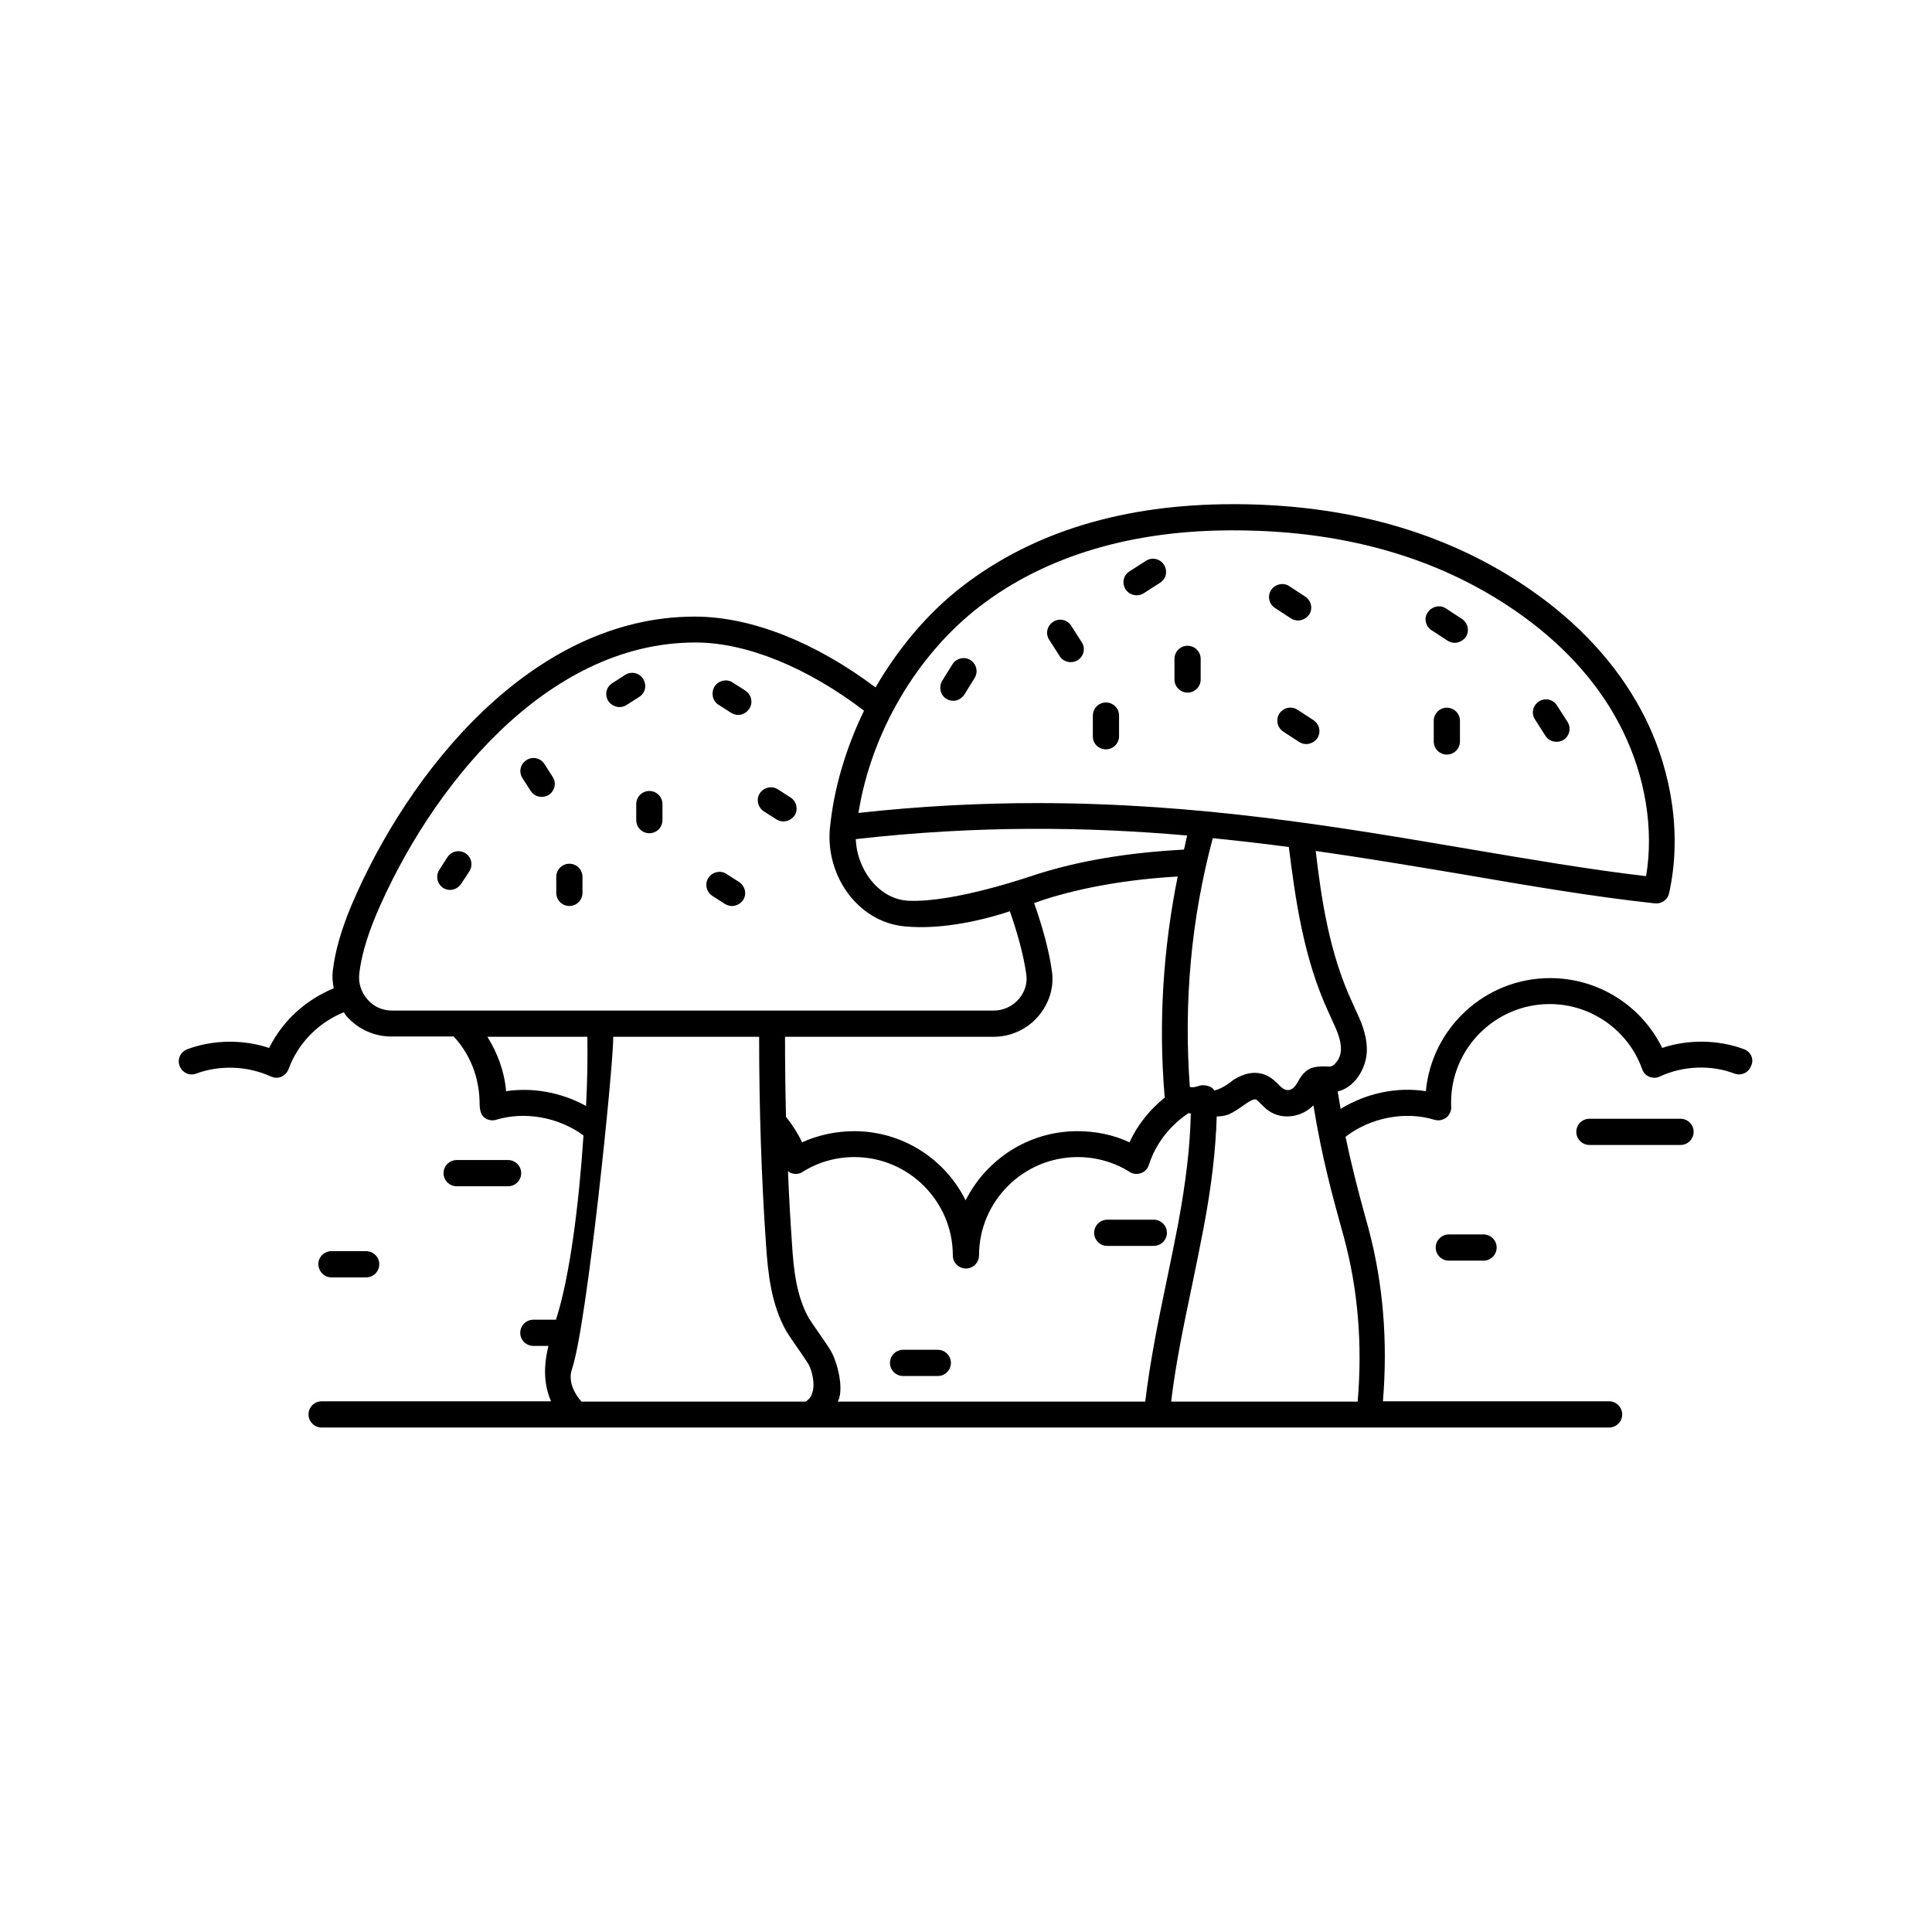 <?xml version="1.0" encoding="UTF-8"?>
<!-- Uploaded to: ICON Repo, www.svgrepo.com, Generator: ICON Repo Mixer Tools -->
<svg fill="#000000" width="800px" height="800px" version="1.1" viewBox="144 144 512 512" xmlns="http://www.w3.org/2000/svg">
 <g>
  <path d="m606.21 422.06c-6.688-2.519-14.766-2.691-21.715-0.348-5.473-11.207-16.938-18.504-29.707-18.504-17.199 0-31.359 13.203-32.922 29.969-7.644-1.215-15.809 0.52-22.586 4.691-0.262-1.477-0.52-3.039-0.781-4.606 2.086-0.52 3.91-1.824 5.297-3.734 1.562-2.172 2.519-4.953 2.434-7.644-0.086-4.082-1.738-7.644-3.215-10.77l-0.695-1.562c-5.992-12.855-8.164-27.273-9.641-40.043 13.379 1.91 26.32 4.082 38.742 6.168 17.719 3.039 34.398 5.906 51.164 7.731 1.738 0.172 3.387-0.957 3.734-2.691 3.301-14.68 1.043-31.531-6.254-46.297-6.168-12.422-15.723-23.453-28.406-32.66-21.715-15.809-48.559-23.973-79.742-24.148h-1.215c-28.84 0-52.812 7.297-71.488 21.629-9.293 7.121-17.113 16.504-23.191 26.93-15.984-11.988-32.836-18.676-47.602-18.762h-0.348c-43.172 0-75.918 41.172-90.945 76.527-2.781 6.688-4.344 12.246-4.953 17.461-0.172 1.562 0 3.039 0.262 4.516-7.383 3.039-13.551 8.598-17.113 15.809-6.949-2.344-15.027-2.172-21.715 0.348-1.824 0.695-2.691 2.691-1.996 4.43 0.695 1.824 2.691 2.691 4.43 1.996 6.082-2.258 13.465-2.086 19.719 0.781 0.434 0.172 0.957 0.348 1.477 0.348 0.434 0 0.867-0.086 1.305-0.262 0.867-0.348 1.562-1.129 1.91-1.996 2.519-6.949 7.992-12.422 14.68-15.113 0.262 0.434 0.52 0.867 0.867 1.215 2.953 3.301 7.211 5.211 11.641 5.211h16.59c4.43 4.777 6.773 10.945 6.863 17.461 0 1.824 0.262 3.129 1.129 3.91 0.867 0.781 2.172 1.043 3.301 0.695 7.383-2.258 16.418-0.781 23.105 4.168-1.215 18.414-3.648 37.438-7.211 48.559l-0.086 0.262h-5.992c-1.91 0-3.473 1.562-3.473 3.473 0 1.91 1.562 3.473 3.473 3.473h3.996c-0.434 1.824-0.781 3.734-0.867 5.644-0.172 3.215 0.348 6.254 1.562 9.035h-60.805c-1.91 0-3.473 1.562-3.473 3.473 0 1.91 1.562 3.473 3.473 3.473h341.2c1.91 0 3.473-1.562 3.473-3.473 0-1.91-1.562-3.473-3.473-3.473h-59.938c1.305-15.809 0.086-31.184-3.82-45.777l-0.957-3.473c-1.391-5.125-3.301-12.074-5.125-20.848 6.602-5.125 15.895-6.863 23.539-4.516 1.129 0.348 2.344 0.086 3.301-0.695 0.867-0.781 1.305-1.996 1.129-3.129v-0.781c0-14.332 11.727-26.059 26.145-26.059 10.945 0 20.848 6.949 24.496 17.285 0.348 0.957 1.043 1.652 1.91 1.996 0.867 0.348 1.91 0.348 2.781-0.086 6.168-2.867 13.637-3.129 19.719-0.781 1.824 0.695 3.82-0.262 4.43-1.996 0.867-1.746-0.004-3.742-1.824-4.438zm-110.06-9.641 0.695 1.562c1.305 2.781 2.519 5.387 2.519 7.992 0 1.215-0.348 2.434-1.129 3.387-0.434 0.609-1.129 1.391-2.172 1.305-0.867-0.086-3.039-0.172-4.691 0.434-2.086 0.957-2.953 2.781-3.648 3.996-2.172 3.562-4.43 0.781-4.777 0.434-0.957-0.957-2.172-2.172-3.91-2.781-2.519-0.867-5.211-0.434-8.254 1.477 0 0-2.519 2.258-5.039 2.781-0.262-1.129-2.781-1.738-4.082-1.215-0.957 0.348-1.738 0.434-2.344 0.262-1.652-22.41 0.348-44.562 6.082-65.93 6.863 0.695 13.637 1.477 20.152 2.344 1.738 13.809 3.91 29.617 10.598 43.953zm-144.11 6.34h55.246c4.606 0 8.945-1.996 11.898-5.473 2.867-3.387 4.258-7.731 3.562-12.074-0.781-5.473-2.434-11.465-4.691-17.895 1.043-0.348 1.996-0.695 3.039-1.043 10.336-3.215 21.805-5.211 35.008-5.992-3.82 19.023-5.125 38.48-3.473 58.199 0 0.086 0.086 0.262 0.086 0.348-3.996 3.215-7.297 7.297-9.383 11.898-4.258-1.996-8.945-2.953-13.812-2.953-12.941 0-24.148 7.469-29.621 18.328-5.387-10.859-16.59-18.328-29.535-18.328-4.863 0-9.555 1.043-13.812 2.953-1.129-2.434-2.606-4.691-4.258-6.773-0.168-7.039-0.254-14.16-0.254-21.195zm32.746-36.051c-7.906-0.348-13.723-8.34-13.984-16.332 32.051-3.648 61.066-3.301 87.82-0.957-0.348 1.215-0.52 2.519-0.867 3.734-14.594 0.781-27.273 2.867-38.656 6.43-2.172 0.699-22.062 7.648-34.312 7.125zm18.852-78c17.633-13.551 41-20.414 68.363-20.152 29.707 0.172 55.16 7.906 75.746 22.844 11.727 8.512 20.586 18.676 26.234 30.141 6.082 12.336 8.34 26.234 6.254 38.656-15.461-1.824-31.098-4.516-47.516-7.297-33.789-5.734-70.879-12.074-113.88-12.074-15.027 0-30.75 0.781-47.34 2.606 3.383-21.195 15.371-41.781 32.137-54.723zm-162.26 104.15c-1.652-1.91-2.434-4.258-2.172-6.773 0.52-4.516 1.91-9.469 4.43-15.547 14.16-33.355 44.82-72.27 84.605-72.27h0.348c13.465 0.086 29.445 6.688 44.387 18.066-4.777 9.902-7.992 20.5-9.035 31.098-1.215 12.508 7.297 24.844 19.719 26.059 10.422 1.043 21.977-1.996 27.969-3.996 2.086 5.992 3.648 11.727 4.344 16.68 0.348 2.344-0.348 4.691-1.996 6.602-1.652 1.91-4.082 3.039-6.688 3.039l-159.4-0.004c-2.516 0-4.863-1.043-6.512-2.953zm36.742 24.32c-0.434-5.211-2.258-10.078-4.953-14.418h26.492c0.086 5.644 0 11.812-0.348 18.328-6.598-3.648-14.242-4.953-21.191-3.91zm28.402-14.418h38.656c0 18.59 0.609 37.613 1.824 55.07 0.52 7.731 1.391 15.984 5.473 23.105 0.867 1.477 4.863 7.035 5.734 8.512 0.957 1.562 2.867 7.816-0.695 9.988h-59.414c-1.824-1.996-3.648-5.387-2.519-8.598 3.996-11.727 11.031-80.867 10.941-88.078zm59.504 96.68c1.738-3.215-0.086-10.512-1.91-13.551-0.957-1.652-4.953-7.211-5.734-8.512-3.301-5.82-4.082-12.855-4.516-20.066-0.434-6.168-0.781-12.508-1.043-18.938 0.262 0.172 0.52 0.434 0.867 0.52 1.043 0.348 2.172 0.262 3.039-0.348 3.996-2.519 8.688-3.91 13.723-3.91 14.332 0 26.059 11.727 26.059 26.059 0 1.91 1.562 3.473 3.473 3.473 1.91 0 3.473-1.562 3.473-3.473 0-14.332 11.727-26.059 26.145-26.059 4.953 0 9.73 1.391 13.723 3.91 0.867 0.609 1.996 0.695 3.039 0.348 1.043-0.348 1.824-1.215 2.086-2.172 1.824-5.644 5.559-10.422 10.512-13.723 0.172 0 0.434 0.086 0.609 0.086-0.172 8.512-1.215 17.719-3.387 29.445-0.957 5.039-1.996 9.988-3.039 15.027-2.172 10.336-4.344 21.109-5.644 31.879zm137.77 0h-49.426c1.215-10.25 3.387-20.5 5.473-30.488 1.043-5.039 2.086-10.078 3.039-15.113 2.258-11.812 3.301-21.281 3.562-29.969 1.043 0 2.172-0.172 3.129-0.52 1.562-0.695 2.867-1.652 3.996-2.434l1.129-0.781c1.215-0.781 1.91-0.867 2.086-0.781 0.348 0.086 0.867 0.695 1.305 1.129 0.695 0.695 1.391 1.391 2.172 1.91 3.648 2.519 8.773 1.652 11.812-1.477 2.258 13.984 5.211 24.496 7.035 31.184l0.957 3.473c3.816 13.898 5.035 28.664 3.731 43.867z"/>
  <path d="m278.65 458.37c1.91 0 3.473-1.562 3.473-3.473 0-1.91-1.562-3.473-3.473-3.473h-13.637c-1.91 0-3.473 1.562-3.473 3.473 0 1.91 1.562 3.473 3.473 3.473z"/>
  <path d="m231.83 482.52h9.207c1.91 0 3.473-1.562 3.473-3.473s-1.562-3.473-3.473-3.473l-9.207-0.004c-1.91 0-3.473 1.562-3.473 3.473 0.082 1.914 1.559 3.477 3.473 3.477z"/>
  <path d="m449.77 467.23h-12.336c-1.91 0-3.473 1.562-3.473 3.473s1.562 3.473 3.473 3.473h12.336c1.91 0 3.473-1.562 3.473-3.473 0.004-1.91-1.559-3.473-3.473-3.473z"/>
  <path d="m392.53 501.71h-9.207c-1.91 0-3.473 1.562-3.473 3.473s1.562 3.473 3.473 3.473h9.207c1.91 0 3.473-1.562 3.473-3.473 0.004-1.906-1.562-3.473-3.473-3.473z"/>
  <path d="m589.36 440.48h-24.148c-1.91 0-3.473 1.562-3.473 3.473 0 1.91 1.562 3.473 3.473 3.473h24.148c1.91 0 3.473-1.562 3.473-3.473 0-1.91-1.562-3.473-3.473-3.473z"/>
  <path d="m527.95 471.14c-1.91 0-3.473 1.562-3.473 3.473 0 1.91 1.562 3.473 3.473 3.473h9.207c1.91 0 3.473-1.562 3.473-3.473 0-1.91-1.562-3.473-3.473-3.473z"/>
  <path d="m481.91 305.14 4.258 2.781c0.609 0.348 1.215 0.52 1.824 0.52 1.129 0 2.258-0.609 2.953-1.562 1.043-1.652 0.52-3.734-1.043-4.777l-4.258-2.781c-1.562-1.043-3.734-0.52-4.777 1.043-1.039 1.562-0.605 3.734 1.043 4.777z"/>
  <path d="m483.04 333.11c-1.043 1.652-0.52 3.734 1.043 4.777l4.258 2.781c0.609 0.348 1.215 0.52 1.824 0.52 1.129 0 2.258-0.609 2.953-1.562 1.043-1.652 0.52-3.734-1.043-4.777l-4.258-2.781c-1.648-1.043-3.734-0.52-4.777 1.043z"/>
  <path d="m523.43 311.05 4.258 2.781c0.609 0.348 1.215 0.52 1.824 0.52 1.129 0 2.258-0.609 2.953-1.562 1.043-1.652 0.52-3.734-1.043-4.777l-4.258-2.781c-1.562-1.043-3.734-0.52-4.777 1.043-1.129 1.562-0.609 3.734 1.043 4.777z"/>
  <path d="m445.25 301.75c0.609 0 1.305-0.172 1.824-0.52l4.344-2.781c1.652-1.043 2.086-3.129 1.043-4.777-1.043-1.652-3.215-2.086-4.777-1.043l-4.344 2.781c-1.652 1.043-2.086 3.129-1.043 4.777 0.695 1.043 1.738 1.562 2.953 1.562z"/>
  <path d="m424.84 317.91c0.695 1.043 1.738 1.562 2.953 1.562 0.609 0 1.305-0.172 1.824-0.52 1.652-1.043 2.086-3.215 1.043-4.777l-2.781-4.344c-1.043-1.652-3.215-2.086-4.777-1.043-1.652 1.043-2.086 3.215-1.043 4.777z"/>
  <path d="m553.57 339.02c0.695 1.043 1.738 1.562 2.953 1.562 0.609 0 1.305-0.172 1.824-0.52 1.652-1.043 2.086-3.215 1.043-4.777l-2.781-4.344c-1.043-1.652-3.215-2.086-4.777-1.043-1.652 1.043-2.086 3.215-1.043 4.777z"/>
  <path d="m394.79 329.2c0.609 0.348 1.215 0.52 1.824 0.52 1.129 0 2.258-0.609 2.953-1.652l2.691-4.344c1.043-1.652 0.52-3.734-1.043-4.777s-3.734-0.52-4.777 1.043l-2.691 4.344c-1.039 1.656-0.605 3.828 1.043 4.867z"/>
  <path d="m458.72 327.55c1.91 0 3.473-1.562 3.473-3.473v-5.473c0-1.91-1.562-3.473-3.473-3.473s-3.473 1.562-3.473 3.473v5.473c-0.004 1.91 1.562 3.473 3.473 3.473z"/>
  <path d="m437.09 342.58c1.91 0 3.473-1.562 3.473-3.473v-5.473c0-1.91-1.562-3.473-3.473-3.473s-3.473 1.562-3.473 3.473l-0.004 5.559c0 1.91 1.566 3.387 3.477 3.387z"/>
  <path d="m527.43 331.55c-1.91 0-3.473 1.562-3.473 3.473v5.473c0 1.91 1.562 3.473 3.473 3.473 1.91 0 3.473-1.562 3.473-3.473v-5.473c0.004-1.91-1.559-3.473-3.473-3.473z"/>
  <path d="m334.42 330.77 3.387 2.172c0.609 0.348 1.215 0.52 1.824 0.52 1.129 0 2.258-0.609 2.953-1.652 1.043-1.652 0.52-3.734-1.043-4.777l-3.387-2.172c-1.562-1.043-3.734-0.52-4.777 1.043-1.043 1.738-0.523 3.91 1.043 4.867z"/>
  <path d="m332.77 381.41 3.387 2.172c0.609 0.348 1.215 0.52 1.824 0.52 1.129 0 2.258-0.609 2.953-1.562 1.043-1.652 0.52-3.734-1.043-4.777l-3.387-2.172c-1.562-1.043-3.734-0.52-4.777 1.043-1.043 1.648-0.52 3.734 1.043 4.777z"/>
  <path d="m346.4 359 3.387 2.172c0.609 0.348 1.215 0.52 1.824 0.52 1.129 0 2.258-0.609 2.953-1.562 1.043-1.652 0.52-3.734-1.043-4.777l-3.387-2.172c-1.562-1.043-3.734-0.52-4.777 1.043-1.039 1.562-0.52 3.734 1.043 4.777z"/>
  <path d="m308.18 331.38c0.609 0 1.305-0.172 1.824-0.52l3.387-2.172c1.652-1.043 2.086-3.129 1.043-4.777-1.043-1.652-3.215-2.086-4.777-1.043l-3.387 2.172c-1.652 1.043-2.086 3.129-1.043 4.777 0.695 0.957 1.824 1.562 2.953 1.562z"/>
  <path d="m284.64 353.61c0.695 1.043 1.738 1.562 2.953 1.562 0.609 0 1.305-0.172 1.824-0.52 1.652-1.043 2.086-3.215 1.043-4.777l-2.172-3.387c-1.043-1.652-3.215-2.086-4.777-1.043-1.652 1.043-2.086 3.215-1.043 4.777z"/>
  <path d="m268.4 374.89c1.043-1.652 0.52-3.734-1.043-4.777-1.652-1.043-3.734-0.52-4.777 1.043l-2.172 3.387c-1.043 1.652-0.52 3.734 1.043 4.777 0.609 0.348 1.215 0.52 1.824 0.52 1.129 0 2.258-0.609 2.953-1.652z"/>
  <path d="m312.61 357.09v4.258c0 1.91 1.562 3.473 3.473 3.473 1.91 0 3.473-1.562 3.473-3.473v-4.258c0-1.91-1.562-3.473-3.473-3.473-1.91 0-3.473 1.562-3.473 3.473z"/>
  <path d="m294.89 384.1c1.91 0 3.473-1.562 3.473-3.473v-4.258c0-1.91-1.562-3.473-3.473-3.473-1.91 0-3.473 1.562-3.473 3.473v4.258c-0.004 1.91 1.559 3.473 3.473 3.473z"/>
 </g>
</svg>